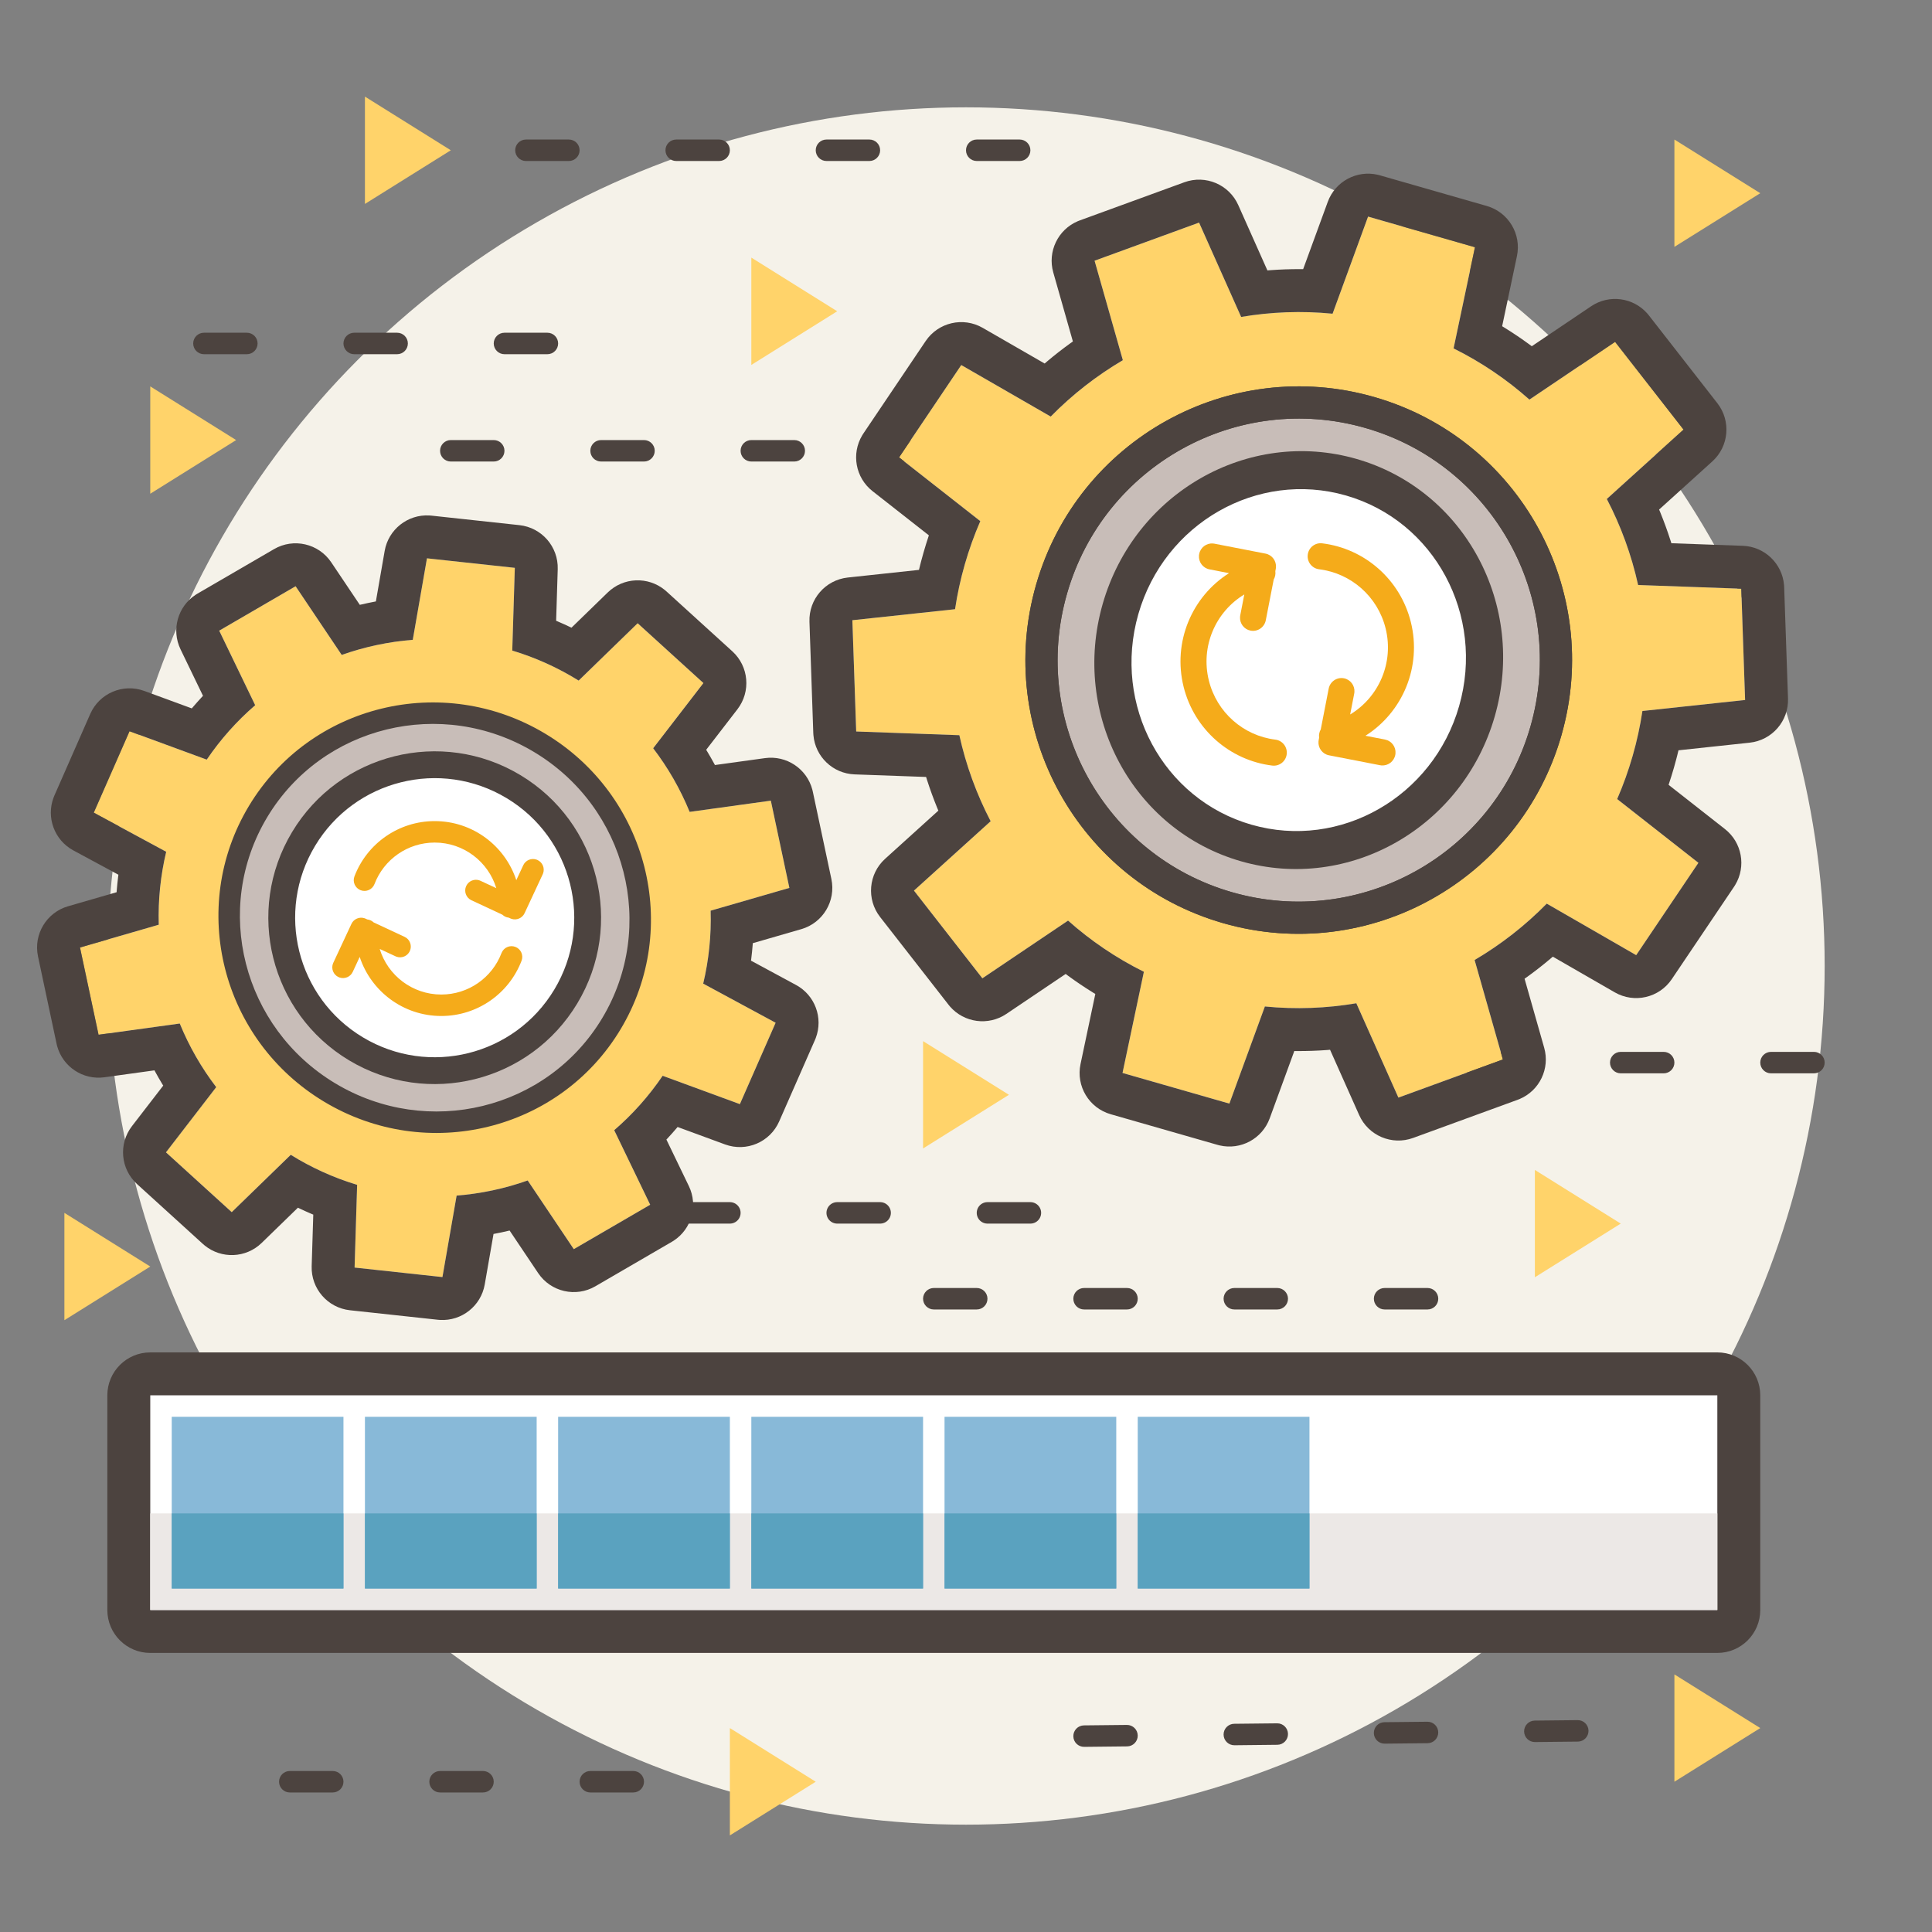 <?xml version="1.0" encoding="UTF-8"?>
<svg width="180px" height="180px" viewBox="0 0 180 180" version="1.1" xmlns="http://www.w3.org/2000/svg" xmlns:xlink="http://www.w3.org/1999/xlink">
    <rect x="0" y="0" width="180" height="180" fill="#808080" stroke="none"/>
    <title>img/auto_update</title>
    <g id="img/auto_update" stroke="none" stroke-width="1" fill="none" fill-rule="evenodd">
        <circle id="Oval" fill="#F5F2E9" cx="90" cy="90" r="80"></circle>
        <path d="M42,43 L46,43 C46.552,43 47,42.552 47,42 C47,41.448 46.552,41 46,41 L42,41 C41.448,41 41,41.448 41,42 C41,42.552 41.448,43 42,43 Z M56,43 L60,43 C60.552,43 61,42.552 61,42 C61,41.448 60.552,41 60,41 L56,41 C55.448,41 55,41.448 55,42 C55,42.552 55.448,43 56,43 Z M70,43 L74,43 C74.552,43 75,42.552 75,42 C75,41.448 74.552,41 74,41 L70,41 C69.448,41 69,41.448 69,42 C69,42.552 69.448,43 70,43 Z M84,43 L88,43 C88.552,43 89,42.552 89,42 C89,41.448 88.552,41 88,41 L84,41 C83.448,41 83,41.448 83,42 C83,42.552 83.448,43 84,43 Z M98,43 L102,43 C102.552,43 103,42.552 103,42 C103,41.448 102.552,41 102,41 L98,41 C97.448,41 97,41.448 97,42 C97,42.552 97.448,43 98,43 Z" id="Line-3-Copy" fill="#4C433F" fill-rule="nonzero"></path>
        <path d="M101.011,162.75 L105.01,162.707 C105.563,162.702 106.006,162.249 106,161.697 C105.994,161.145 105.541,160.702 104.989,160.708 L100.989,160.75 C100.437,160.756 99.994,161.208 100,161.761 C100.006,162.313 100.458,162.756 101.011,162.75 Z M115.01,162.601 L119.01,162.558 C119.562,162.553 120.005,162.1 119.999,161.548 C119.993,160.996 119.541,160.553 118.988,160.559 L114.989,160.601 C114.436,160.607 113.993,161.059 113.999,161.612 C114.005,162.164 114.458,162.607 115.01,162.601 Z M129.009,162.452 L133.009,162.41 C133.561,162.404 134.004,161.951 133.998,161.399 C133.992,160.847 133.54,160.404 132.988,160.41 L128.988,160.452 C128.436,160.458 127.993,160.911 127.998,161.463 C128.004,162.015 128.457,162.458 129.009,162.452 Z M143.008,162.303 L147.008,162.261 C147.56,162.255 148.003,161.802 147.997,161.25 C147.991,160.698 147.539,160.255 146.987,160.261 L142.987,160.303 C142.435,160.309 141.992,160.762 141.998,161.314 C142.004,161.866 142.456,162.309 143.008,162.303 Z" id="Line-3" fill="#4C433F" fill-rule="nonzero"></path>
        <path d="M19,33 L23,33 C23.552,33 24,32.552 24,32 C24,31.448 23.552,31 23,31 L19,31 C18.448,31 18,31.448 18,32 C18,32.552 18.448,33 19,33 Z M33,33 L37,33 C37.552,33 38,32.552 38,32 C38,31.448 37.552,31 37,31 L33,31 C32.448,31 32,31.448 32,32 C32,32.552 32.448,33 33,33 Z M47,33 L51,33 C51.552,33 52,32.552 52,32 C52,31.448 51.552,31 51,31 L47,31 C46.448,31 46,31.448 46,32 C46,32.552 46.448,33 47,33 Z" id="Line-3-Copy-2" fill="#4C433F" fill-rule="nonzero"></path>
        <path d="M27,167 L31,167 C31.552,167 32,166.552 32,166 C32,165.448 31.552,165 31,165 L27,165 C26.448,165 26,165.448 26,166 C26,166.552 26.448,167 27,167 Z M41,167 L45,167 C45.552,167 46,166.552 46,166 C46,165.448 45.552,165 45,165 L41,165 C40.448,165 40,165.448 40,166 C40,166.552 40.448,167 41,167 Z M55,167 L59,167 C59.552,167 60,166.552 60,166 C60,165.448 59.552,165 59,165 L55,165 C54.448,165 54,165.448 54,166 C54,166.552 54.448,167 55,167 Z" id="Line-3-Copy-7" fill="#4C433F" fill-rule="nonzero"></path>
        <path d="M137,100 L141,100 C141.552,100 142,99.552 142,99 C142,98.448 141.552,98 141,98 L137,98 C136.448,98 136,98.448 136,99 C136,99.552 136.448,100 137,100 Z M151,100 L155,100 C155.552,100 156,99.552 156,99 C156,98.448 155.552,98 155,98 L151,98 C150.448,98 150,98.448 150,99 C150,99.552 150.448,100 151,100 Z M165,100 L169,100 C169.552,100 170,99.552 170,99 C170,98.448 169.552,98 169,98 L165,98 C164.448,98 164,98.448 164,99 C164,99.552 164.448,100 165,100 Z" id="Line-3-Copy-3" fill="#4C433F" fill-rule="nonzero"></path>
        <line x1="64" y1="113" x2="96" y2="113" id="Line-3-Copy-4" stroke="#4C433F" stroke-width="2" stroke-linecap="round" stroke-linejoin="round" stroke-dasharray="4,10"></line>
        <path d="M49,15 L53,15 C53.552,15 54,14.552 54,14 C54,13.448 53.552,13 53,13 L49,13 C48.448,13 48,13.448 48,14 C48,14.552 48.448,15 49,15 Z M63,15 L67,15 C67.552,15 68,14.552 68,14 C68,13.448 67.552,13 67,13 L63,13 C62.448,13 62,13.448 62,14 C62,14.552 62.448,15 63,15 Z M77,15 L81,15 C81.552,15 82,14.552 82,14 C82,13.448 81.552,13 81,13 L77,13 C76.448,13 76,13.448 76,14 C76,14.552 76.448,15 77,15 Z M91,15 L95,15 C95.552,15 96,14.552 96,14 C96,13.448 95.552,13 95,13 L91,13 C90.448,13 90,13.448 90,14 C90,14.552 90.448,15 91,15 Z" id="Line-3-Copy-5" fill="#4C433F" fill-rule="nonzero"></path>
        <path d="M87,122 L91,122 C91.552,122 92,121.552 92,121 C92,120.448 91.552,120 91,120 L87,120 C86.448,120 86,120.448 86,121 C86,121.552 86.448,122 87,122 Z M101,122 L105,122 C105.552,122 106,121.552 106,121 C106,120.448 105.552,120 105,120 L101,120 C100.448,120 100,120.448 100,121 C100,121.552 100.448,122 101,122 Z M115,122 L119,122 C119.552,122 120,121.552 120,121 C120,120.448 119.552,120 119,120 L115,120 C114.448,120 114,120.448 114,121 C114,121.552 114.448,122 115,122 Z M129,122 L133,122 C133.552,122 134,121.552 134,121 C134,120.448 133.552,120 133,120 L129,120 C128.448,120 128,120.448 128,121 C128,121.552 128.448,122 129,122 Z" id="Line-3-Copy-6" fill="#4C433F" fill-rule="nonzero"></path>
        <g id="齒輪大" transform="translate(121, 61.5) rotate(16) translate(-121, -61.5) translate(75.999, 16)">
            <path d="M50.179,4 L50.864,13.609 C53.714,14.131 56.434,15.028 58.971,16.246 L65.162,8.877 L73.541,14.975 L68.454,23.157 C70.412,25.219 72.101,27.538 73.467,30.059 L82.8,27.742 L86.001,37.609 L77.088,41.232 C77.271,42.629 77.366,44.053 77.366,45.5 C77.366,46.947 77.271,48.371 77.088,49.768 L86.001,53.391 L82.8,63.258 L73.467,60.941 C72.101,63.462 70.412,65.781 68.454,67.843 L73.541,76.025 L65.162,82.123 L58.971,74.754 C56.434,75.972 53.714,76.869 50.864,77.391 L50.179,87 L39.822,87 L39.137,77.391 C36.287,76.869 33.568,75.972 31.031,74.754 L24.84,82.123 L16.461,76.025 L21.547,67.843 C19.59,65.781 17.9,63.462 16.535,60.941 L7.201,63.258 L4.001,53.391 L12.914,49.768 C12.73,48.371 12.636,46.947 12.636,45.5 C12.636,44.053 12.73,42.629 12.914,41.232 L4.001,37.609 L7.201,27.742 L16.535,30.059 C17.9,27.538 19.59,25.219 21.547,23.157 L16.461,14.975 L24.84,8.877 L31.031,16.246 C33.568,15.028 36.287,14.131 39.137,13.609 L39.822,4 L50.179,4 Z" id="Combined-Shape" fill="#FFD36A"></path>
            <path d="M39.822,0 L39.62,0.005 C37.613,0.105 35.977,1.69 35.833,3.716 L35.357,10.375 L35.064,10.456 C34.183,10.706 33.313,10.989 32.455,11.305 L32.188,11.405 L27.902,6.304 C26.551,4.695 24.185,4.406 22.486,5.643 L14.107,11.741 L13.936,11.872 C12.383,13.134 11.995,15.368 13.064,17.087 L16.592,22.763 L16.404,22.998 C15.839,23.717 15.302,24.457 14.792,25.217 L14.629,25.464 L8.165,23.86 C6.127,23.354 4.044,24.511 3.396,26.508 L0.196,36.375 L0.137,36.575 C-0.383,38.512 0.617,40.552 2.495,41.315 L8.674,43.826 L8.67,43.894 C8.647,44.428 8.636,44.963 8.636,45.5 L8.644,46.304 L8.655,46.705 L8.674,47.173 L2.495,49.685 C0.552,50.475 -0.451,52.63 0.196,54.625 L3.396,64.492 L3.464,64.683 C4.179,66.562 6.192,67.63 8.165,67.14 L14.629,65.535 L14.792,65.783 C15.302,66.543 15.839,67.283 16.404,68.002 L16.592,68.236 L13.064,73.913 C11.957,75.693 12.412,78.026 14.107,79.259 L22.486,85.357 L22.664,85.48 C24.347,86.572 26.597,86.25 27.902,84.696 L32.188,79.594 L32.455,79.695 C33.313,80.011 34.183,80.294 35.064,80.544 L35.357,80.624 L35.833,87.284 C35.982,89.378 37.724,91 39.822,91 L50.179,91 L50.381,90.995 C52.389,90.895 54.025,89.31 54.169,87.284 L54.644,80.624 L54.937,80.544 C55.818,80.294 56.689,80.011 57.547,79.695 L57.813,79.594 L62.099,84.696 C63.451,86.305 65.817,86.594 67.516,85.357 L75.894,79.259 L76.065,79.128 C77.619,77.866 78.006,75.632 76.938,73.913 L73.409,68.236 L73.597,68.002 C74.162,67.283 74.7,66.543 75.209,65.783 L75.372,65.535 L81.837,67.14 C83.875,67.646 85.957,66.489 86.605,64.492 L89.806,54.625 L89.865,54.425 C90.385,52.488 89.385,50.448 87.507,49.685 L81.327,47.173 L81.331,47.106 C81.354,46.572 81.366,46.037 81.366,45.5 L81.357,44.696 L81.346,44.295 L81.327,43.826 L87.507,41.315 C89.45,40.525 90.453,38.37 89.806,36.375 L86.605,26.508 L86.538,26.317 C85.823,24.438 83.809,23.37 81.837,23.86 L75.372,25.464 L75.209,25.217 C74.7,24.457 74.162,23.717 73.597,22.998 L73.409,22.763 L76.938,17.087 C78.044,15.307 77.589,12.974 75.894,11.741 L67.516,5.643 L67.338,5.52 C65.655,4.428 63.404,4.75 62.099,6.304 L57.813,11.405 L57.547,11.305 C56.689,10.989 55.818,10.706 54.937,10.456 L54.644,10.375 L54.169,3.716 C54.02,1.622 52.278,0 50.179,0 L39.822,0 Z M50.179,4 L50.864,13.609 C53.714,14.131 56.434,15.028 58.971,16.246 L65.162,8.877 L73.541,14.975 L68.454,23.157 C70.412,25.219 72.101,27.538 73.467,30.059 L82.8,27.742 L86.001,37.609 L77.088,41.232 C77.271,42.629 77.366,44.053 77.366,45.5 C77.366,46.947 77.271,48.371 77.088,49.768 L86.001,53.391 L82.8,63.258 L73.467,60.941 C72.101,63.462 70.412,65.781 68.454,67.843 L73.541,76.025 L65.162,82.123 L58.971,74.754 C56.434,75.972 53.714,76.869 50.864,77.391 L50.179,87 L39.822,87 L39.137,77.391 C36.287,76.869 33.568,75.972 31.031,74.754 L24.84,82.123 L16.461,76.025 L21.547,67.843 C19.59,65.781 17.9,63.462 16.535,60.941 L7.201,63.258 L4.001,53.391 L12.914,49.768 C12.73,48.371 12.636,46.947 12.636,45.5 C12.636,44.053 12.73,42.629 12.914,41.232 L4.001,37.609 L7.201,27.742 L16.535,30.059 C17.9,27.538 19.59,25.219 21.547,23.157 L16.461,14.975 L24.84,8.877 L31.031,16.246 C33.568,15.028 36.287,14.131 39.137,13.609 L39.822,4 L50.179,4 Z" id="Combined-Shape" fill="#4C433F" fill-rule="nonzero"></path>
            <ellipse id="Oval" fill="#C8BDB8" cx="45.001" cy="45.5" rx="23.958" ry="24"></ellipse>
            <path d="M45.001,20 C30.94,20 19.543,31.417 19.543,45.5 C19.543,59.583 30.94,71 45.001,71 C59.061,71 70.459,59.583 70.459,45.5 C70.459,31.417 59.061,20 45.001,20 Z M45.001,23 C57.403,23 67.459,33.073 67.459,45.5 C67.459,57.927 57.403,68 45.001,68 C32.598,68 22.543,57.927 22.543,45.5 C22.543,33.073 32.598,23 45.001,23 Z" id="Oval" fill="#4C433F" fill-rule="nonzero"></path>
            <path d="M45.001,20 C30.94,20 19.543,31.417 19.543,45.5 C19.543,59.583 30.94,71 45.001,71 C59.061,71 70.459,59.583 70.459,45.5 C70.459,31.417 59.061,20 45.001,20 Z M45.001,23 C57.403,23 67.459,33.073 67.459,45.5 C67.459,57.927 57.403,68 45.001,68 C32.598,68 22.543,57.927 22.543,45.5 C22.543,33.073 32.598,23 45.001,23 Z" id="Oval" fill="#4C433F" fill-rule="nonzero"></path>
            <ellipse id="Oval" fill="#FFFFFF" cx="45.001" cy="45.5" rx="16.97" ry="17"></ellipse>
            <g id="Group" transform="translate(44.722, 45.033) rotate(60) translate(-44.722, -45.033) translate(32.729, 34.033)" fill="#F5AB1A" fill-rule="nonzero">
                <path d="M11.618,-1.43207695e-16 C15.939,-1.43207695e-16 19.602,2.796 20.88,6.667 L21.665,4.982 C21.928,4.419 22.57,4.154 23.149,4.347 L23.281,4.399 C23.847,4.663 24.116,5.305 23.925,5.881 L23.873,6.012 L21.825,10.404 C21.562,10.967 20.92,11.233 20.341,11.04 L20.209,10.988 L20.014,10.897 C19.738,10.868 19.489,10.746 19.3,10.564 L15.793,8.928 C15.183,8.644 14.918,7.922 15.2,7.315 C15.463,6.752 16.106,6.487 16.684,6.679 L16.817,6.732 L18.611,7.568 C17.697,4.59 14.912,2.423 11.618,2.423 C8.561,2.423 5.858,4.308 4.786,7.102 C4.547,7.727 3.843,8.041 3.214,7.802 C2.585,7.563 2.27,6.863 2.51,6.238 C3.939,2.512 7.542,-1.43207695e-16 11.618,-1.43207695e-16 Z" id="Combined-Shape"></path>
                <path d="M9.189,10.897 C13.509,10.897 17.173,13.693 18.45,17.565 L19.235,15.88 C19.498,15.317 20.141,15.051 20.719,15.244 L20.851,15.297 C21.418,15.561 21.687,16.202 21.496,16.778 L21.443,16.91 L19.395,21.302 C19.133,21.865 18.49,22.13 17.911,21.938 L17.779,21.885 L17.585,21.795 C17.308,21.765 17.06,21.644 16.87,21.462 L13.363,19.826 C12.753,19.541 12.488,18.819 12.771,18.213 C13.033,17.65 13.676,17.384 14.255,17.577 L14.387,17.629 L16.181,18.465 C15.267,15.487 12.482,13.321 9.189,13.321 C6.131,13.321 3.429,15.205 2.357,17.999 C2.117,18.625 1.413,18.938 0.784,18.699 C0.156,18.461 -0.159,17.761 0.08,17.136 C1.51,13.41 5.112,10.897 9.189,10.897 Z" id="Combined-Shape" transform="translate(10.778, 16.449) scale(-1, -1) translate(-10.778, -16.449) "></path>
            </g>
            <path d="M45.001,26 C34.507,26 26.001,34.73 26.001,45.5 C26.001,56.27 34.507,65 45.001,65 C55.494,65 64.001,56.27 64.001,45.5 C64.001,34.73 55.494,26 45.001,26 Z M45.001,29.545 C53.586,29.545 60.546,36.689 60.546,45.5 C60.546,54.311 53.586,61.455 45.001,61.455 C36.415,61.455 29.455,54.311 29.455,45.5 C29.455,36.689 36.415,29.545 45.001,29.545 Z" id="Oval" fill="#4C433F" fill-rule="nonzero"></path>
        </g>
        <g id="齒輪小" transform="translate(40.5, 85.5) rotate(31) translate(-40.5, -85.5) translate(-11.654, 33.346)">
            <path d="M56.309,19.254 L56.859,26.871 C59.146,27.285 61.329,27.996 63.364,28.962 L68.332,23.12 L75.056,27.954 L70.975,34.442 C72.545,36.076 73.9,37.914 74.996,39.911 L82.486,38.076 L85.054,45.898 L77.902,48.77 C78.05,49.877 78.125,51.007 78.125,52.154 C78.125,53.301 78.05,54.431 77.902,55.538 L85.054,58.41 L82.486,66.232 L74.996,64.397 C73.9,66.394 72.545,68.232 70.975,69.866 L75.056,76.354 L68.332,81.188 L63.364,75.346 C61.329,76.312 59.146,77.023 56.859,77.437 L56.309,85.055 L47.999,85.055 L47.449,77.437 C45.162,77.023 42.979,76.312 40.944,75.346 L35.976,81.188 L29.252,76.354 L33.333,69.866 C31.763,68.232 30.408,66.394 29.312,64.397 L21.822,66.232 L19.253,58.41 L26.406,55.538 C26.258,54.431 26.183,53.301 26.183,52.154 C26.183,51.007 26.258,49.877 26.406,48.77 L19.253,45.898 L21.822,38.076 L29.312,39.911 C30.408,37.914 31.763,36.076 33.333,34.442 L29.252,27.954 L35.976,23.12 L40.944,28.962 C42.979,27.996 45.162,27.285 47.449,26.871 L47.999,19.254 L56.309,19.254 Z" id="Combined-Shape" fill="#FFD36A" transform="translate(52.154, 52.154) rotate(47) translate(-52.154, -52.154) "></path>
            <path d="M47.999,15.254 L47.797,15.259 C45.79,15.359 44.155,16.941 44.009,18.966 L43.67,23.659 L43.524,23.701 C43.103,23.827 42.685,23.961 42.271,24.104 L42.111,24.161 L39.023,20.528 C37.673,18.941 35.332,18.656 33.641,19.872 L26.917,24.707 L26.75,24.834 C25.172,26.097 24.779,28.355 25.866,30.084 L28.375,34.072 L28.311,34.154 C28.045,34.5 27.786,34.852 27.535,35.209 L27.447,35.336 L22.774,34.191 C20.744,33.693 18.673,34.843 18.021,36.828 L15.453,44.651 L15.393,44.852 C14.864,46.798 15.871,48.851 17.763,49.61 L22.192,51.388 L22.183,52.154 L22.192,52.919 L17.763,54.698 C15.806,55.483 14.795,57.654 15.453,59.657 L18.021,67.48 L18.091,67.676 C18.811,69.54 20.811,70.598 22.774,70.117 L27.447,68.971 L27.535,69.099 C27.786,69.457 28.045,69.808 28.311,70.154 L28.375,70.235 L25.866,74.224 C24.741,76.013 25.201,78.368 26.917,79.601 L33.641,84.436 L33.818,84.556 C35.492,85.631 37.72,85.312 39.023,83.78 L42.111,80.146 L42.271,80.204 C42.685,80.347 43.103,80.481 43.524,80.607 L43.67,80.648 L44.009,85.342 C44.16,87.434 45.901,89.055 47.999,89.055 L56.309,89.055 L56.511,89.05 C58.518,88.95 60.153,87.367 60.299,85.342 L60.637,80.648 L60.784,80.607 C61.205,80.481 61.623,80.347 62.037,80.204 L62.196,80.146 L65.285,83.78 C66.635,85.367 68.976,85.652 70.667,84.436 L77.391,79.601 L77.558,79.474 C79.136,78.211 79.529,75.953 78.442,74.224 L75.932,70.235 L75.997,70.154 C76.263,69.808 76.522,69.457 76.773,69.099 L76.86,68.971 L81.534,70.117 C83.564,70.615 85.635,69.465 86.287,67.48 L88.855,59.657 L88.915,59.456 C89.444,57.51 88.437,55.457 86.545,54.698 L82.115,52.919 L82.125,52.154 L82.115,51.388 L86.545,49.61 C88.502,48.825 89.513,46.654 88.855,44.651 L86.287,36.828 L86.217,36.632 C85.497,34.768 83.496,33.71 81.534,34.191 L76.86,35.336 L76.773,35.209 C76.522,34.852 76.263,34.5 75.997,34.154 L75.932,34.072 L78.442,30.084 C79.567,28.295 79.107,25.94 77.391,24.707 L70.667,19.872 L70.49,19.752 C68.816,18.677 66.588,18.996 65.285,20.528 L62.196,24.161 L62.037,24.104 C61.623,23.961 61.205,23.827 60.784,23.701 L60.637,23.659 L60.299,18.966 C60.148,16.874 58.407,15.254 56.309,15.254 L47.999,15.254 Z M56.309,19.254 L56.859,26.871 C59.146,27.285 61.329,27.996 63.364,28.962 L68.332,23.12 L75.056,27.954 L70.975,34.442 C72.545,36.076 73.9,37.914 74.996,39.911 L82.486,38.076 L85.054,45.898 L77.902,48.77 C78.05,49.877 78.125,51.007 78.125,52.154 C78.125,53.301 78.05,54.431 77.902,55.538 L85.054,58.41 L82.486,66.232 L74.996,64.397 C73.9,66.394 72.545,68.232 70.975,69.866 L75.056,76.354 L68.332,81.188 L63.364,75.346 C61.329,76.312 59.146,77.023 56.859,77.437 L56.309,85.055 L47.999,85.055 L47.449,77.437 C45.162,77.023 42.979,76.312 40.944,75.346 L35.976,81.188 L29.252,76.354 L33.333,69.866 C31.763,68.232 30.408,66.394 29.312,64.397 L21.822,66.232 L19.253,58.41 L26.406,55.538 C26.258,54.431 26.183,53.301 26.183,52.154 C26.183,51.007 26.258,49.877 26.406,48.77 L19.253,45.898 L21.822,38.076 L29.312,39.911 C30.408,37.914 31.763,36.076 33.333,34.442 L29.252,27.954 L35.976,23.12 L40.944,28.962 C42.979,27.996 45.162,27.285 47.449,26.871 L47.999,19.254 L56.309,19.254 Z" id="Combined-Shape" fill="#4C433F" fill-rule="nonzero" transform="translate(52.154, 52.154) rotate(47) translate(-52.154, -52.154) "></path>
            <ellipse id="Oval" fill="#C8BDB8" cx="52.154" cy="52.154" rx="19.198" ry="19"></ellipse>
            <path d="M52.154,32.154 C41.001,32.154 31.956,41.106 31.956,52.154 C31.956,63.202 41.001,72.154 52.154,72.154 C63.307,72.154 72.352,63.202 72.352,52.154 C72.352,41.106 63.307,32.154 52.154,32.154 Z M52.154,34.154 C62.207,34.154 70.352,42.215 70.352,52.154 C70.352,62.093 62.207,70.154 52.154,70.154 C42.101,70.154 33.956,62.093 33.956,52.154 C33.956,42.215 42.101,34.154 52.154,34.154 Z" id="Oval" fill="#4C433F" fill-rule="nonzero"></path>
            <ellipse id="Oval" fill="#FFFFFF" cx="52.154" cy="52.154" rx="14.146" ry="14"></ellipse>
            <path d="M52.154,36.654 C43.594,36.654 36.654,43.594 36.654,52.154 C36.654,60.714 43.594,67.654 52.154,67.654 C60.714,67.654 67.654,60.714 67.654,52.154 C67.654,43.594 60.714,36.654 52.154,36.654 Z M52.154,39.154 C59.334,39.154 65.154,44.974 65.154,52.154 C65.154,59.334 59.334,65.154 52.154,65.154 C44.974,65.154 39.154,59.334 39.154,52.154 C39.154,44.974 44.974,39.154 52.154,39.154 Z" id="Oval" fill="#4C433F" fill-rule="nonzero"></path>
        </g>
        <rect id="Rectangle" fill="#FFFFFF" x="12" y="128" width="150" height="24" rx="2"></rect>
        <path d="M160,126 L14,126 C11.791,126 10,127.791 10,130 L10,150 C10,152.209 11.791,154 14,154 L160,154 C162.209,154 164,152.209 164,150 L164,130 C164,127.791 162.209,126 160,126 Z M14,130 L160,130 L160,150 L14,150 L14,130 Z" id="Rectangle" fill="#4C433F" fill-rule="nonzero"></path>
        <rect id="Rectangle-Copy-3" fill="#ECE8E6" x="14" y="141" width="146" height="9"></rect>
        <rect id="Rectangle" fill="#88B9D8" x="16" y="132" width="16" height="16"></rect>
        <rect id="Rectangle-Copy" fill="#88B9D8" x="34" y="132" width="16" height="16"></rect>
        <rect id="Rectangle-Copy-2" fill="#88B9D8" x="52" y="132" width="16" height="16"></rect>
        <rect id="Rectangle-Copy-3" fill="#88B9D8" x="70" y="132" width="16" height="16"></rect>
        <rect id="Rectangle-Copy-4" fill="#88B9D8" x="88" y="132" width="16" height="16"></rect>
        <rect id="Rectangle-Copy-5" fill="#88B9D8" x="106" y="132" width="16" height="16"></rect>
        <rect id="Rectangle" fill="#5AA2BF" x="16" y="141" width="16" height="7"></rect>
        <rect id="Rectangle-Copy" fill="#5AA2BF" x="34" y="141" width="16" height="7"></rect>
        <rect id="Rectangle-Copy-2" fill="#5AA2BF" x="52" y="141" width="16" height="7"></rect>
        <rect id="Rectangle-Copy-3" fill="#5AA2BF" x="70" y="141" width="16" height="7"></rect>
        <rect id="Rectangle-Copy-4" fill="#5AA2BF" x="88" y="141" width="16" height="7"></rect>
        <rect id="Rectangle-Copy-5" fill="#5AA2BF" x="106" y="141" width="16" height="7"></rect>
        <path d="M40.5,76.5 C44.046,76.5 47.054,78.808 48.103,82.003 L48.752,80.61 C48.968,80.145 49.497,79.925 49.972,80.083 L50.08,80.126 C50.545,80.343 50.765,80.872 50.607,81.347 L50.564,81.455 L48.874,85.08 C48.657,85.545 48.128,85.765 47.653,85.607 L47.545,85.564 L47.393,85.494 L47.383,85.493 C47.161,85.467 46.961,85.369 46.807,85.221 L43.92,83.874 C43.419,83.64 43.202,83.045 43.436,82.545 C43.653,82.08 44.181,81.86 44.656,82.018 L44.765,82.061 L46.24,82.748 C45.491,80.289 43.204,78.5 40.5,78.5 C37.99,78.5 35.772,80.055 34.892,82.362 C34.695,82.878 34.117,83.136 33.601,82.94 C33.085,82.743 32.826,82.165 33.023,81.649 C34.197,78.574 37.154,76.5 40.5,76.5 Z" id="Combined-Shape" fill="#F5AB1A" fill-rule="nonzero"></path>
        <path d="M38.5,85.5 C42.046,85.5 45.054,87.808 46.103,91.003 L46.752,89.61 C46.968,89.145 47.497,88.925 47.972,89.083 L48.08,89.126 C48.545,89.343 48.765,89.872 48.607,90.347 L48.564,90.455 L46.874,94.08 C46.657,94.545 46.128,94.765 45.653,94.607 L45.545,94.564 L45.393,94.494 L45.383,94.493 C45.161,94.467 44.961,94.369 44.807,94.221 L41.92,92.874 C41.419,92.64 41.202,92.045 41.436,91.545 C41.653,91.08 42.181,90.86 42.656,91.018 L42.765,91.061 L44.24,91.748 C43.491,89.289 41.204,87.5 38.5,87.5 C35.99,87.5 33.772,89.055 32.892,91.362 C32.695,91.878 32.117,92.136 31.601,91.94 C31.085,91.743 30.826,91.165 31.023,90.649 C32.197,87.574 35.154,85.5 38.5,85.5 Z" id="Combined-Shape" fill="#F5AB1A" fill-rule="nonzero" transform="translate(39.808, 90.079) scale(-1, -1) translate(-39.808, -90.079) "></path>
        <polygon id="Triangle" fill="#FFD36A" transform="translate(38, 14) rotate(-270) translate(-38, -14) " points="38 10 43 18 33 18"></polygon>
        <polygon id="Triangle-Copy" fill="#FFD36A" transform="translate(74, 29) rotate(-270) translate(-74, -29) " points="74 25 79 33 69 33"></polygon>
        <polygon id="Triangle-Copy-2" fill="#FFD36A" transform="translate(147, 114) rotate(-270) translate(-147, -114) " points="147 110 152 118 142 118"></polygon>
        <polygon id="Triangle-Copy-3" fill="#FFD36A" transform="translate(72, 166) rotate(-270) translate(-72, -166) " points="72 162 77 170 67 170"></polygon>
        <polygon id="Triangle-Copy-4" fill="#FFD36A" transform="translate(160, 18) rotate(-270) translate(-160, -18) " points="160 14 165 22 155 22"></polygon>
        <polygon id="Triangle-Copy-5" fill="#FFD36A" transform="translate(10, 118) rotate(-270) translate(-10, -118) " points="10 114 15 122 5 122"></polygon>
        <polygon id="Triangle-Copy-6" fill="#FFD36A" transform="translate(18, 41) rotate(-270) translate(-18, -41) " points="18 37 23 45 13 45"></polygon>
        <polygon id="Triangle-Copy-7" fill="#FFD36A" transform="translate(90, 102) rotate(-270) translate(-90, -102) " points="90 98 95 106 85 106"></polygon>
        <polygon id="Triangle-Copy-8" fill="#FFD36A" transform="translate(160, 161) rotate(-270) translate(-160, -161) " points="160 157 165 165 155 165"></polygon>
    </g>
</svg>